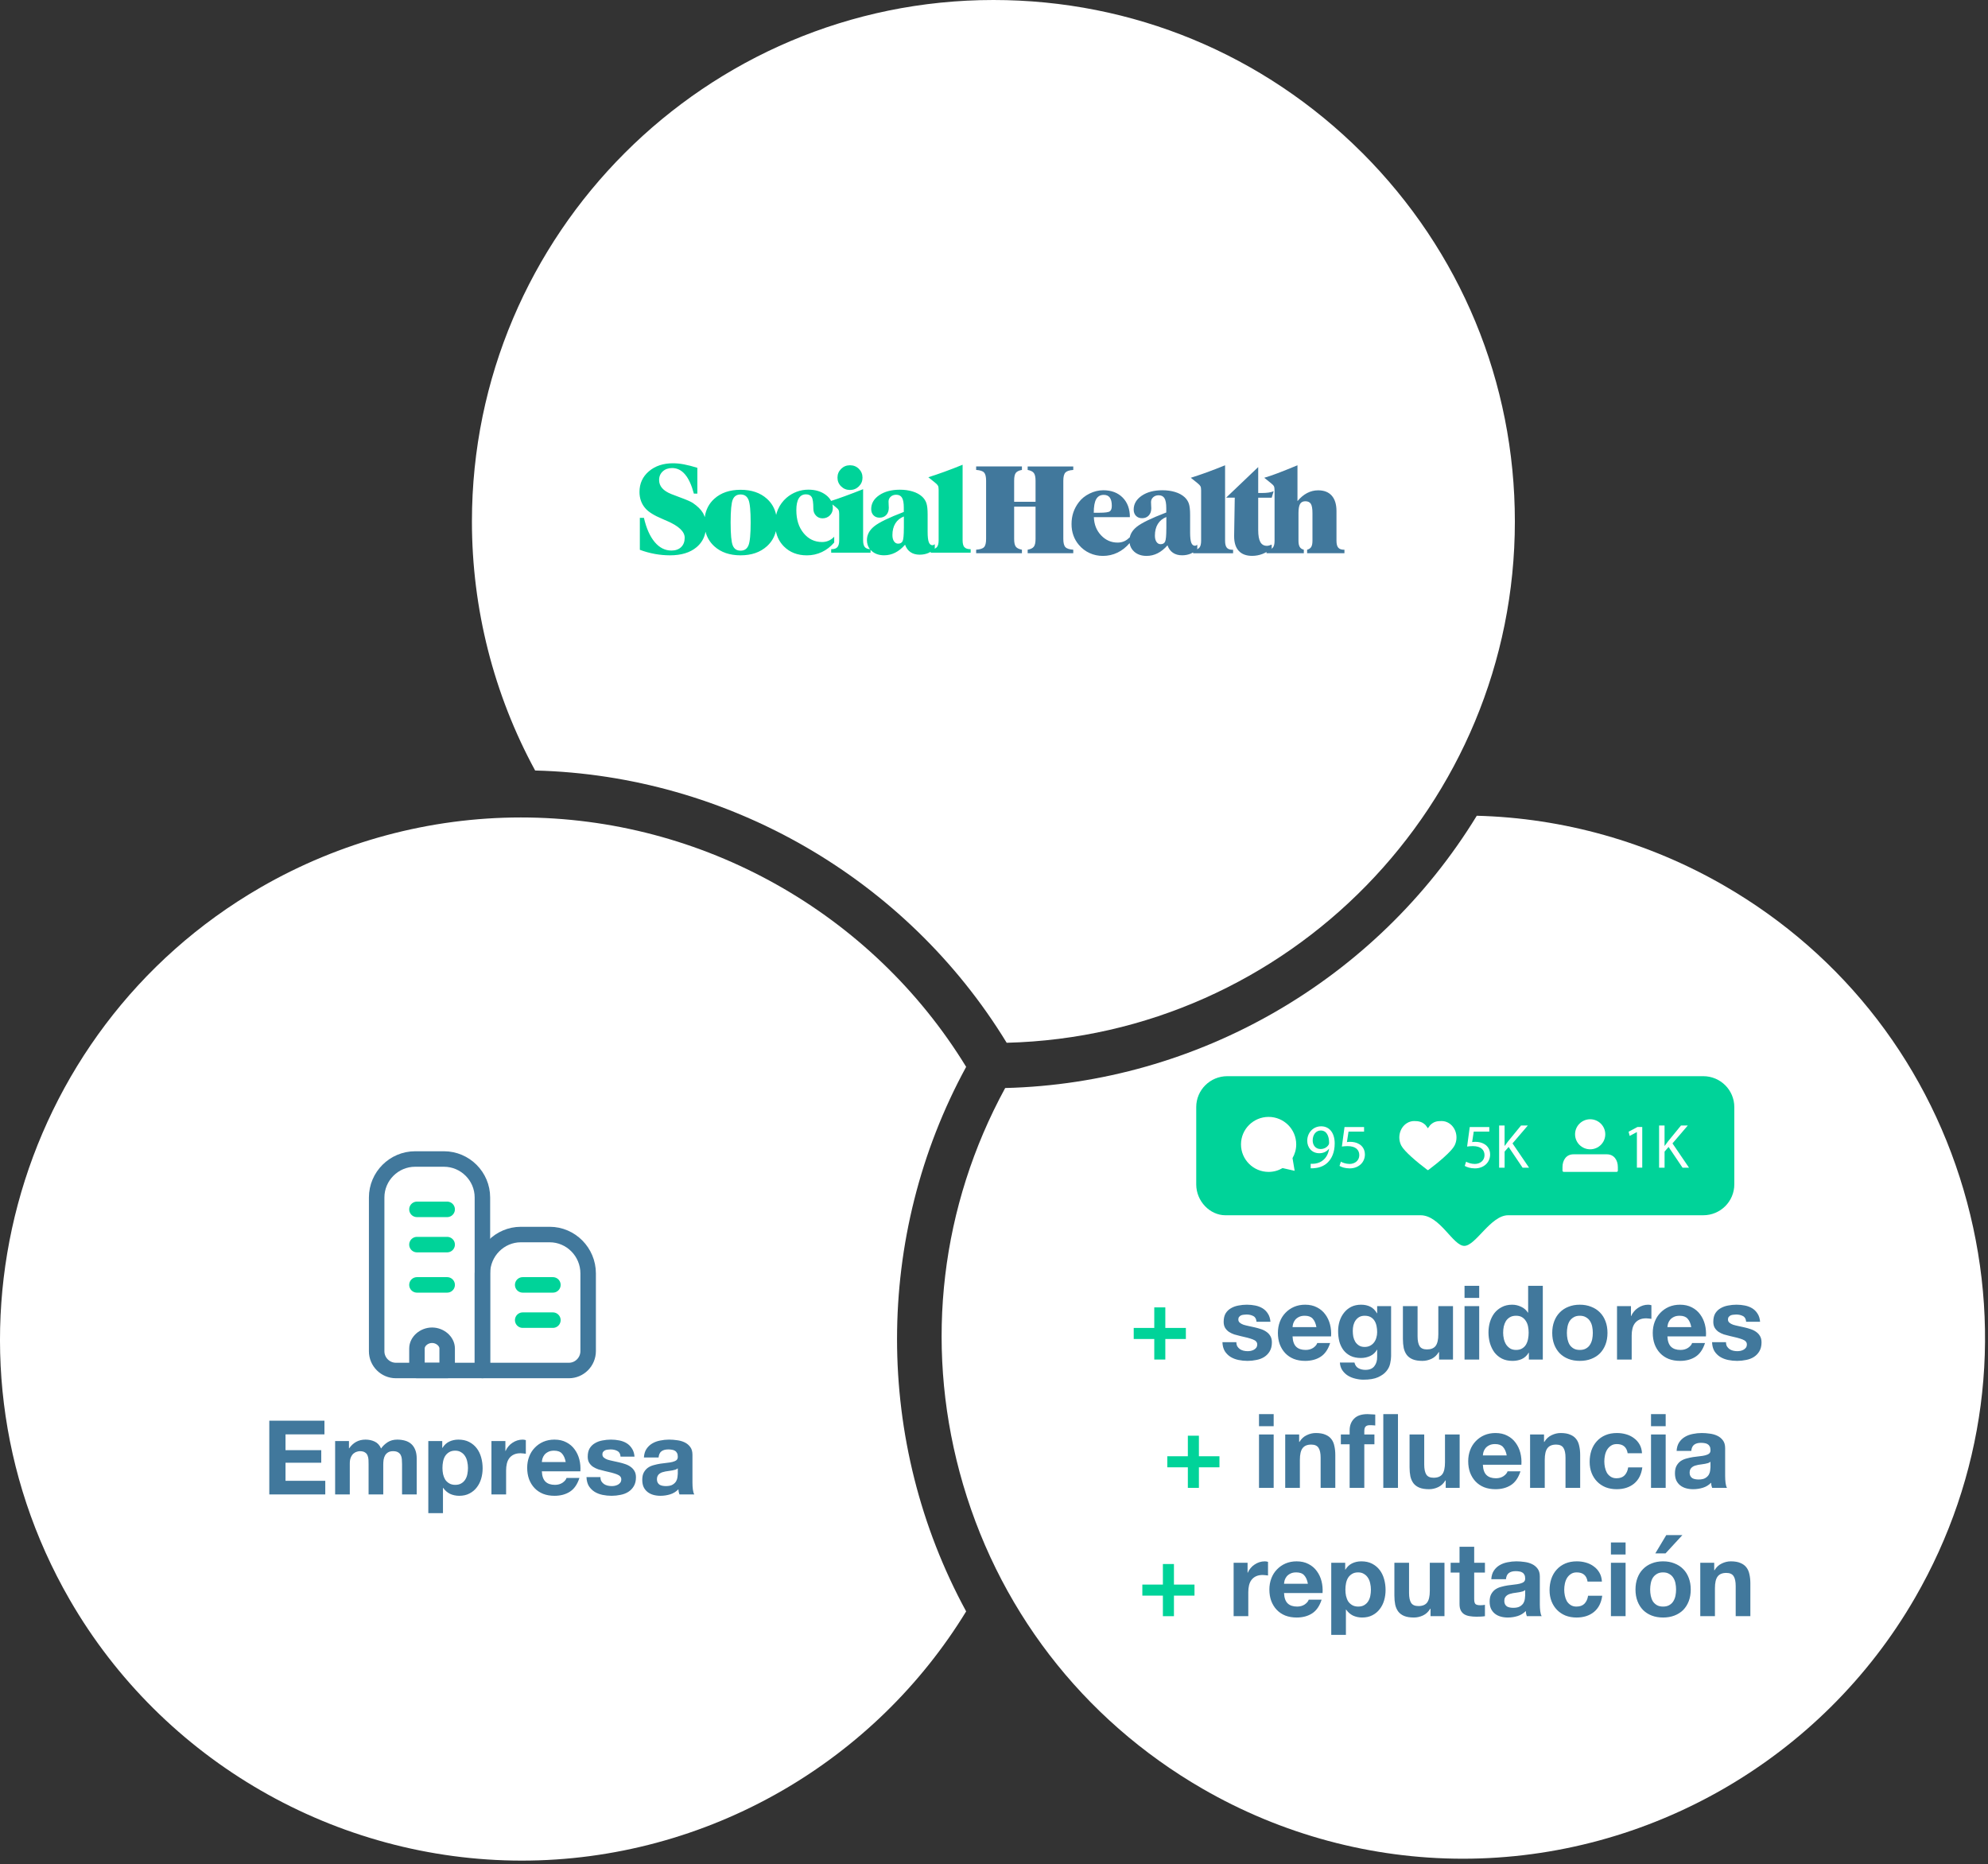 <svg width="385" height="361" viewBox="0 0 385 361" fill="none" xmlns="http://www.w3.org/2000/svg">
<rect x="0" y="0" width="385" height="361" fill="#333333" stroke="none"/>
<path d="M263.786 29.576C244.717 10.507 219.358 0 192.383 0C136.699 0 91.394 45.305 91.394 100.989C91.394 117.876 95.621 134.49 103.636 149.214C140.953 150.155 175.523 170.119 194.957 201.941C249.454 200.562 293.372 155.805 293.372 100.989C293.372 74.014 282.865 48.655 263.795 29.576H263.786Z" fill="white"/>
<path d="M164.612 94.886C165.288 94.886 165.859 94.653 166.329 94.189C166.8 93.724 167.035 93.16 167.035 92.493C167.035 91.826 166.8 91.262 166.334 90.797C165.869 90.333 165.293 90.1 164.612 90.1C163.931 90.1 163.366 90.333 162.895 90.797C162.424 91.262 162.189 91.826 162.189 92.493C162.189 93.16 162.424 93.734 162.895 94.194C163.366 94.653 163.936 94.886 164.612 94.886Z" fill="#00D399"/>
<path d="M186.755 105.955C186.53 105.688 186.42 105.243 186.42 104.615V90.001C185.169 90.511 183.987 90.966 182.871 91.371C181.759 91.776 180.728 92.122 179.782 92.419L181.084 93.467C181.379 93.704 181.569 93.907 181.654 94.07C181.739 94.233 181.779 94.495 181.779 94.861V104.625C181.779 105.253 181.664 105.698 181.434 105.965C181.309 106.108 181.144 106.207 180.933 106.276C180.968 106.237 181.003 106.202 181.033 106.162V105.391C180.953 105.456 180.878 105.505 180.803 105.535C180.733 105.564 180.658 105.584 180.588 105.584C180.258 105.584 180.022 105.386 179.872 104.991C179.722 104.595 179.647 103.923 179.647 102.979V99.587C179.647 98.628 179.567 97.911 179.406 97.432C179.246 96.957 178.971 96.542 178.585 96.181C178.11 95.746 177.504 95.41 176.758 95.183C176.017 94.95 175.186 94.836 174.27 94.836C172.638 94.836 171.307 95.192 170.27 95.899C169.234 96.611 168.718 97.501 168.718 98.584C168.718 99.083 168.869 99.484 169.164 99.79C169.459 100.097 169.855 100.25 170.345 100.25C170.881 100.25 171.317 100.072 171.642 99.721C171.967 99.37 172.128 98.9 172.128 98.322C172.128 98.252 172.118 98.084 172.103 97.817C172.088 97.55 172.078 97.318 172.078 97.12C172.078 96.75 172.218 96.438 172.498 96.186C172.778 95.934 173.134 95.81 173.559 95.81C174.08 95.81 174.455 96.003 174.686 96.389C174.916 96.774 175.031 97.412 175.031 98.297V99.142C172.143 100.245 170.225 101.174 169.294 101.931C168.358 102.687 167.892 103.577 167.892 104.6C167.892 105.283 168.088 105.861 168.468 106.35C168.018 106.316 167.687 106.182 167.482 105.94C167.262 105.673 167.152 105.238 167.152 104.625V94.733C165.9 95.232 164.719 95.682 163.612 96.087C162.671 96.433 161.785 96.735 160.954 97.007C160.729 96.577 160.393 96.191 159.938 95.845C159.042 95.168 157.91 94.826 156.549 94.826C155.763 94.826 155.007 94.96 154.286 95.232C153.565 95.504 152.904 95.894 152.308 96.409C151.603 97.026 151.057 97.763 150.676 98.623C150.516 98.979 150.401 99.34 150.311 99.711C150.056 98.48 149.465 97.437 148.529 96.591C147.242 95.43 145.54 94.851 143.428 94.851C141.315 94.851 139.618 95.43 138.336 96.587C137.295 97.526 136.684 98.717 136.489 100.151C136.399 99.874 136.289 99.607 136.149 99.36C135.753 98.678 135.092 98.03 134.181 97.407C133.811 97.155 132.975 96.789 131.678 96.315C130.972 96.053 130.417 95.845 130.016 95.682C129.22 95.365 128.625 94.98 128.234 94.53C127.839 94.08 127.643 93.551 127.643 92.948C127.643 92.276 127.879 91.722 128.349 91.287C128.82 90.857 129.426 90.639 130.161 90.639C131.133 90.639 131.969 91.049 132.665 91.87C133.365 92.691 133.931 93.932 134.377 95.598H135.052V90.595C134.081 90.293 133.215 90.071 132.454 89.927C131.693 89.784 130.992 89.715 130.352 89.715C128.439 89.715 126.877 90.234 125.666 91.272C124.449 92.31 123.844 93.645 123.844 95.272C123.844 95.899 123.944 96.483 124.139 97.022C124.334 97.56 124.63 98.05 125.025 98.485C125.626 99.167 126.702 99.835 128.254 100.482C128.454 100.571 128.61 100.635 128.71 100.685C128.805 100.724 128.955 100.789 129.155 100.873C131.453 101.866 132.599 102.949 132.599 104.131C132.599 104.902 132.369 105.505 131.909 105.95C131.448 106.395 130.822 106.617 130.036 106.617C128.79 106.617 127.708 106.069 126.792 104.976C125.871 103.883 125.175 102.321 124.705 100.289H123.914V106.474C124.87 106.83 125.836 107.097 126.817 107.275C127.799 107.453 128.775 107.542 129.756 107.542C131.914 107.542 133.621 107.028 134.867 105.994C135.823 105.203 136.409 104.195 136.634 102.974C136.92 104.076 137.48 105.016 138.331 105.792C139.613 106.958 141.31 107.542 143.423 107.542C145.535 107.542 147.222 106.958 148.519 105.787C149.405 104.986 149.981 104.007 150.256 102.865C150.491 104.027 151.012 105.016 151.818 105.826C152.964 106.973 154.446 107.547 156.268 107.547C157.295 107.547 158.256 107.334 159.152 106.914C160.048 106.494 160.849 105.876 161.555 105.06V103.943C161.209 104.294 160.844 104.551 160.463 104.714C160.083 104.882 159.662 104.966 159.207 104.966C157.76 104.966 156.569 104.393 155.627 103.246C154.686 102.099 154.221 100.621 154.221 98.801C154.221 97.793 154.376 97.031 154.691 96.512C155.007 95.993 155.467 95.731 156.078 95.731C156.609 95.731 156.979 95.909 157.194 96.26C157.41 96.611 157.515 97.368 157.515 98.524C157.515 99.049 157.685 99.489 158.02 99.844C158.356 100.2 158.781 100.378 159.287 100.378C159.858 100.378 160.333 100.186 160.714 99.81C161.094 99.429 161.284 98.954 161.284 98.381C161.284 98.144 161.259 97.911 161.209 97.689L161.835 98.188C162.13 98.421 162.321 98.613 162.401 98.777C162.481 98.94 162.521 99.202 162.521 99.568V104.61C162.521 105.238 162.406 105.683 162.175 105.95C161.945 106.217 161.57 106.35 161.039 106.35H160.969V107.028H168.593V106.479C168.663 106.558 168.738 106.637 168.824 106.711C169.439 107.26 170.24 107.537 171.227 107.537C171.972 107.537 172.683 107.369 173.354 107.033C174.025 106.696 174.666 106.182 175.276 105.49C175.502 106.123 175.852 106.602 176.333 106.929C176.808 107.255 177.404 107.418 178.11 107.418C178.726 107.418 179.291 107.304 179.802 107.087C179.957 107.018 180.102 106.939 180.237 106.855V107.028H187.982V106.35H187.912C187.376 106.35 186.991 106.217 186.765 105.95L186.755 105.955ZM144.954 105.604C144.674 106.296 144.164 106.637 143.423 106.637C142.682 106.637 142.186 106.306 141.911 105.643C141.635 104.981 141.495 103.493 141.495 101.179C141.495 98.866 141.635 97.402 141.911 96.745C142.186 96.087 142.692 95.756 143.423 95.756C144.154 95.756 144.669 96.097 144.954 96.784C145.235 97.471 145.375 98.935 145.375 101.179C145.375 103.424 145.235 104.917 144.954 105.604ZM175.041 102.287C175.041 103.616 174.961 104.452 174.806 104.783C174.651 105.114 174.36 105.282 173.935 105.282C173.604 105.282 173.339 105.134 173.134 104.833C172.929 104.531 172.828 104.126 172.828 103.621C172.828 102.732 173.019 101.98 173.394 101.367C173.77 100.754 174.32 100.304 175.046 100.017V102.292L175.041 102.287Z" fill="#00D399"/>
<path d="M205.924 104.368V93.101C205.924 92.325 206.059 91.791 206.329 91.509C206.599 91.222 207.105 91.059 207.851 91.01V90.333H199.02V91.01C199.596 91.114 199.996 91.311 200.217 91.603C200.437 91.895 200.547 92.394 200.547 93.101V97.17H196.402V93.101C196.402 92.369 196.507 91.865 196.722 91.583C196.933 91.302 197.333 91.109 197.909 91.005V90.328H189.043V91.005C189.799 91.054 190.31 91.218 190.575 91.504C190.84 91.791 190.97 92.32 190.97 93.096V104.363C190.97 105.139 190.84 105.673 190.575 105.955C190.31 106.241 189.799 106.405 189.043 106.454V107.131H197.909V106.454C197.333 106.345 196.933 106.143 196.722 105.861C196.507 105.574 196.402 105.075 196.402 104.363V98.119H200.547V104.363C200.547 105.075 200.437 105.579 200.217 105.866C199.996 106.157 199.596 106.35 199.02 106.454V107.131H207.851V106.454C207.105 106.405 206.594 106.241 206.329 105.955C206.059 105.668 205.924 105.139 205.924 104.363V104.368Z" fill="#41789C"/>
<path d="M237.588 106.059C237.362 105.792 237.252 105.347 237.252 104.719V90.105C236.001 90.614 234.819 91.069 233.703 91.475C232.591 91.88 231.56 92.226 230.614 92.523L231.916 93.571C232.211 93.808 232.401 94.011 232.486 94.174C232.571 94.337 232.611 94.599 232.611 94.965V104.729C232.611 105.357 232.496 105.802 232.266 106.069C232.141 106.212 231.976 106.311 231.765 106.38C231.8 106.34 231.836 106.306 231.866 106.266V105.495C231.785 105.559 231.71 105.609 231.635 105.638C231.565 105.668 231.49 105.688 231.42 105.688C231.09 105.688 230.854 105.49 230.704 105.095C230.554 104.699 230.479 104.027 230.479 103.082V99.691C230.479 98.732 230.399 98.015 230.239 97.536C230.078 97.061 229.803 96.646 229.418 96.285C228.942 95.85 228.336 95.514 227.59 95.286C226.849 95.054 226.018 94.94 225.102 94.94C223.47 94.94 222.139 95.296 221.102 96.003C220.066 96.715 219.551 97.605 219.551 98.688C219.551 99.187 219.701 99.587 219.996 99.894C220.291 100.2 220.687 100.354 221.178 100.354C221.713 100.354 222.149 100.176 222.474 99.825C222.8 99.474 222.96 99.004 222.96 98.425C222.96 98.356 222.95 98.188 222.935 97.921C222.92 97.654 222.91 97.422 222.91 97.224C222.91 96.853 223.05 96.542 223.33 96.29C223.61 96.038 223.966 95.914 224.391 95.914C224.912 95.914 225.288 96.107 225.518 96.493C225.748 96.878 225.863 97.516 225.863 98.401V99.246C222.975 100.349 221.057 101.278 220.126 102.034C219.34 102.672 218.89 103.399 218.765 104.224V104.051C218.449 104.393 218.104 104.65 217.718 104.818C217.333 104.991 216.902 105.075 216.432 105.075C215.185 105.075 214.124 104.605 213.238 103.671C212.352 102.736 211.891 101.56 211.841 100.151H218.815C218.815 98.564 218.349 97.298 217.413 96.354C216.477 95.41 215.225 94.94 213.663 94.94C212.762 94.94 211.881 95.153 211.005 95.583C210.134 96.013 209.443 96.572 208.928 97.259C208.452 97.877 208.102 98.534 207.866 99.231C207.631 99.928 207.516 100.685 207.516 101.491C207.516 102.296 207.636 103.008 207.876 103.686C208.117 104.363 208.472 104.981 208.948 105.535C209.523 106.217 210.214 106.741 211.015 107.107C211.816 107.473 212.672 107.655 213.588 107.655C214.595 107.655 215.536 107.443 216.417 107.018C217.298 106.593 218.079 105.98 218.76 105.174C218.855 105.826 219.145 106.38 219.646 106.83C220.261 107.379 221.062 107.655 222.049 107.655C222.794 107.655 223.505 107.487 224.176 107.151C224.847 106.815 225.488 106.301 226.099 105.609C226.324 106.242 226.674 106.721 227.155 107.047C227.63 107.374 228.226 107.537 228.932 107.537C229.548 107.537 230.113 107.423 230.624 107.206C230.779 107.136 230.924 107.057 231.06 106.973V107.146H238.804V106.469H238.734C238.198 106.469 237.813 106.335 237.588 106.069V106.059ZM212.292 96.661C212.607 96.112 213.093 95.835 213.763 95.835C214.284 95.835 214.675 96.013 214.93 96.364C215.185 96.715 215.315 97.244 215.315 97.951C215.315 98.475 215.19 98.831 214.94 99.014C214.69 99.202 214.019 99.296 212.927 99.296H211.821C211.821 98.089 211.976 97.214 212.292 96.661ZM225.873 102.39C225.873 103.72 225.793 104.556 225.638 104.887C225.483 105.218 225.192 105.386 224.767 105.386C224.437 105.386 224.171 105.238 223.966 104.936C223.761 104.635 223.661 104.229 223.661 103.725C223.661 102.835 223.851 102.084 224.226 101.471C224.602 100.858 225.152 100.408 225.878 100.121V102.395L225.873 102.39Z" fill="#41789C"/>
<path d="M260.307 106.459C259.776 106.459 259.396 106.326 259.17 106.059C258.94 105.792 258.825 105.347 258.825 104.719V98.974C258.825 97.674 258.52 96.68 257.909 95.988C257.298 95.296 256.422 94.955 255.271 94.955C254.515 94.955 253.804 95.133 253.133 95.484C252.462 95.835 251.842 96.359 251.271 97.046V90.105C249.719 90.748 248.432 91.262 247.411 91.648C246.385 92.033 245.529 92.325 244.838 92.523L246.14 93.571C246.445 93.808 246.635 94.011 246.715 94.179C246.795 94.347 246.835 94.624 246.835 95.009V104.729C246.835 105.357 246.72 105.802 246.49 106.068C246.395 106.177 246.27 106.261 246.12 106.326C246.175 106.281 246.23 106.242 246.28 106.192V105.465C246.085 105.544 245.914 105.604 245.764 105.643C245.609 105.683 245.474 105.703 245.354 105.703C244.778 105.703 244.347 105.455 244.077 104.961C243.802 104.467 243.667 103.7 243.667 102.657V96.379H246.28L246.655 95.128C246.38 95.247 246.054 95.336 245.679 95.39C245.304 95.444 244.848 95.474 244.317 95.474H243.667V90.451L237.454 96.374H239.126L239.006 103.7V103.854C239.006 105.09 239.301 106.034 239.897 106.677C240.493 107.324 241.354 107.646 242.485 107.646C243.186 107.646 243.857 107.522 244.503 107.27C244.768 107.166 245.028 107.037 245.274 106.899V107.136H252.502V106.459C252.132 106.365 251.867 106.182 251.706 105.91C251.546 105.638 251.466 105.243 251.466 104.719V99.365C251.466 98.539 251.571 97.951 251.771 97.6C251.977 97.249 252.317 97.071 252.788 97.071C253.293 97.071 253.649 97.239 253.859 97.57C254.069 97.901 254.174 98.5 254.174 99.365V104.719C254.174 105.248 254.094 105.648 253.939 105.91C253.784 106.172 253.514 106.355 253.138 106.459V107.136H260.367V106.459H260.297H260.307Z" fill="#41789C"/>
<path d="M194.665 210.702C182.223 233.55 179.083 259.859 185.838 285.081C192.821 311.133 209.526 332.914 232.895 346.406C248.24 355.27 265.667 359.953 283.294 359.953C319.315 359.953 352.862 340.6 370.854 309.445C384.346 286.085 387.925 258.873 380.941 232.811C373.958 206.758 357.253 184.978 333.884 171.495C319.26 163.051 302.756 158.405 285.996 157.976C266.525 189.825 231.946 209.78 194.674 210.702H194.665Z" fill="white"/>
<path d="M225.678 257.164H229.658V259.304H225.678V263.284H223.538V259.304H219.558V257.164H223.538V253.184H225.678V257.164Z" fill="#00D399"/>
<path d="M239.437 259.924C239.437 260.231 239.497 260.498 239.617 260.724C239.75 260.938 239.917 261.118 240.117 261.264C240.317 261.398 240.544 261.498 240.797 261.564C241.064 261.631 241.337 261.664 241.617 261.664C241.817 261.664 242.024 261.644 242.237 261.604C242.464 261.551 242.664 261.478 242.837 261.384C243.024 261.278 243.177 261.144 243.297 260.984C243.417 260.811 243.477 260.598 243.477 260.344C243.477 259.918 243.19 259.598 242.617 259.384C242.057 259.171 241.27 258.958 240.257 258.744C239.844 258.651 239.437 258.544 239.037 258.424C238.65 258.291 238.304 258.124 237.997 257.924C237.69 257.711 237.444 257.451 237.257 257.144C237.07 256.824 236.977 256.438 236.977 255.984C236.977 255.318 237.104 254.771 237.357 254.344C237.624 253.918 237.97 253.584 238.397 253.344C238.824 253.091 239.304 252.918 239.837 252.824C240.37 252.718 240.917 252.664 241.477 252.664C242.037 252.664 242.577 252.718 243.097 252.824C243.63 252.931 244.104 253.111 244.517 253.364C244.93 253.618 245.27 253.958 245.537 254.384C245.817 254.798 245.984 255.324 246.037 255.964H243.337C243.297 255.418 243.09 255.051 242.717 254.864C242.344 254.664 241.904 254.564 241.397 254.564C241.237 254.564 241.064 254.578 240.877 254.604C240.69 254.618 240.517 254.658 240.357 254.724C240.21 254.791 240.084 254.891 239.977 255.024C239.87 255.144 239.817 255.311 239.817 255.524C239.817 255.778 239.91 255.984 240.097 256.144C240.284 256.304 240.524 256.438 240.817 256.544C241.124 256.638 241.47 256.724 241.857 256.804C242.244 256.884 242.637 256.971 243.037 257.064C243.45 257.158 243.85 257.271 244.237 257.404C244.637 257.538 244.99 257.718 245.297 257.944C245.604 258.158 245.85 258.431 246.037 258.764C246.224 259.084 246.317 259.484 246.317 259.964C246.317 260.644 246.177 261.218 245.897 261.684C245.63 262.138 245.277 262.504 244.837 262.784C244.397 263.064 243.89 263.258 243.317 263.364C242.757 263.484 242.184 263.544 241.597 263.544C240.997 263.544 240.41 263.484 239.837 263.364C239.264 263.244 238.75 263.044 238.297 262.764C237.857 262.484 237.49 262.118 237.197 261.664C236.917 261.198 236.764 260.618 236.737 259.924H239.437ZM254.939 257.004C254.806 256.284 254.566 255.738 254.219 255.364C253.886 254.991 253.372 254.804 252.679 254.804C252.226 254.804 251.846 254.884 251.539 255.044C251.246 255.191 251.006 255.378 250.819 255.604C250.646 255.831 250.519 256.071 250.439 256.324C250.372 256.578 250.332 256.804 250.319 257.004H254.939ZM250.319 258.804C250.359 259.724 250.592 260.391 251.019 260.804C251.446 261.218 252.059 261.424 252.859 261.424C253.432 261.424 253.926 261.284 254.339 261.004C254.752 260.711 255.006 260.404 255.099 260.084H257.599C257.199 261.324 256.586 262.211 255.759 262.744C254.932 263.278 253.932 263.544 252.759 263.544C251.946 263.544 251.212 263.418 250.559 263.164C249.906 262.898 249.352 262.524 248.899 262.044C248.446 261.564 248.092 260.991 247.839 260.324C247.599 259.658 247.479 258.924 247.479 258.124C247.479 257.351 247.606 256.631 247.859 255.964C248.112 255.298 248.472 254.724 248.939 254.244C249.406 253.751 249.959 253.364 250.599 253.084C251.252 252.804 251.972 252.664 252.759 252.664C253.639 252.664 254.406 252.838 255.059 253.184C255.712 253.518 256.246 253.971 256.659 254.544C257.086 255.118 257.392 255.771 257.579 256.504C257.766 257.238 257.832 258.004 257.779 258.804H250.319ZM264.283 260.844C264.683 260.844 265.037 260.764 265.343 260.604C265.65 260.444 265.903 260.231 266.103 259.964C266.303 259.698 266.45 259.398 266.543 259.064C266.65 258.718 266.703 258.358 266.703 257.984C266.703 257.558 266.663 257.158 266.583 256.784C266.503 256.398 266.37 256.058 266.183 255.764C265.997 255.471 265.75 255.238 265.443 255.064C265.137 254.891 264.75 254.804 264.283 254.804C263.883 254.804 263.537 254.884 263.243 255.044C262.963 255.204 262.723 255.424 262.523 255.704C262.337 255.971 262.197 256.284 262.103 256.644C262.023 256.991 261.983 257.358 261.983 257.744C261.983 258.118 262.017 258.491 262.083 258.864C262.163 259.224 262.29 259.551 262.463 259.844C262.65 260.138 262.89 260.378 263.183 260.564C263.477 260.751 263.843 260.844 264.283 260.844ZM269.403 262.624C269.403 263.038 269.343 263.511 269.223 264.044C269.117 264.578 268.877 265.071 268.503 265.524C268.13 265.991 267.59 266.384 266.883 266.704C266.177 267.024 265.23 267.184 264.043 267.184C263.537 267.184 263.017 267.118 262.483 266.984C261.963 266.864 261.483 266.671 261.043 266.404C260.617 266.138 260.257 265.791 259.963 265.364C259.683 264.951 259.523 264.451 259.483 263.864H262.303C262.437 264.398 262.697 264.764 263.083 264.964C263.47 265.178 263.917 265.284 264.423 265.284C265.223 265.284 265.803 265.044 266.163 264.564C266.537 264.084 266.717 263.478 266.703 262.744V261.384H266.663C266.357 261.931 265.917 262.338 265.343 262.604C264.783 262.858 264.19 262.984 263.563 262.984C262.79 262.984 262.123 262.851 261.563 262.584C261.003 262.304 260.543 261.931 260.183 261.464C259.823 260.984 259.557 260.431 259.383 259.804C259.223 259.164 259.143 258.491 259.143 257.784C259.143 257.118 259.237 256.478 259.423 255.864C259.623 255.238 259.91 254.691 260.283 254.224C260.657 253.744 261.117 253.364 261.663 253.084C262.223 252.804 262.863 252.664 263.583 252.664C264.263 252.664 264.857 252.791 265.363 253.044C265.883 253.298 266.317 253.724 266.663 254.324H266.703V252.944H269.403V262.624ZM281.39 263.284H278.69V261.844H278.63C278.27 262.444 277.803 262.878 277.23 263.144C276.657 263.411 276.07 263.544 275.47 263.544C274.71 263.544 274.083 263.444 273.59 263.244C273.11 263.044 272.73 262.764 272.45 262.404C272.17 262.031 271.97 261.584 271.85 261.064C271.743 260.531 271.69 259.944 271.69 259.304V252.944H274.53V258.784C274.53 259.638 274.663 260.278 274.93 260.704C275.197 261.118 275.67 261.324 276.35 261.324C277.123 261.324 277.683 261.098 278.03 260.644C278.377 260.178 278.55 259.418 278.55 258.364V252.944H281.39V263.284ZM286.465 251.344H283.625V249.004H286.465V251.344ZM283.625 252.944H286.465V263.284H283.625V252.944ZM296.042 258.084C296.042 257.658 296.002 257.251 295.922 256.864C295.842 256.464 295.702 256.118 295.502 255.824C295.315 255.518 295.068 255.271 294.762 255.084C294.455 254.898 294.068 254.804 293.602 254.804C293.135 254.804 292.742 254.898 292.422 255.084C292.102 255.271 291.842 255.518 291.642 255.824C291.455 256.131 291.315 256.484 291.222 256.884C291.142 257.271 291.102 257.678 291.102 258.104C291.102 258.504 291.148 258.904 291.242 259.304C291.335 259.704 291.482 260.064 291.682 260.384C291.895 260.691 292.155 260.944 292.462 261.144C292.782 261.331 293.162 261.424 293.602 261.424C294.068 261.424 294.455 261.331 294.762 261.144C295.082 260.958 295.335 260.711 295.522 260.404C295.708 260.084 295.842 259.724 295.922 259.324C296.002 258.924 296.042 258.511 296.042 258.084ZM296.082 261.964H296.042C295.708 262.524 295.268 262.931 294.722 263.184C294.188 263.424 293.582 263.544 292.902 263.544C292.128 263.544 291.448 263.398 290.862 263.104C290.275 262.798 289.788 262.391 289.402 261.884C289.028 261.364 288.742 260.771 288.542 260.104C288.355 259.438 288.262 258.744 288.262 258.024C288.262 257.331 288.355 256.664 288.542 256.024C288.742 255.371 289.028 254.798 289.402 254.304C289.788 253.811 290.268 253.418 290.842 253.124C291.415 252.818 292.082 252.664 292.842 252.664C293.455 252.664 294.035 252.798 294.582 253.064C295.142 253.318 295.582 253.698 295.902 254.204H295.942V249.004H298.782V263.284H296.082V261.964ZM303.448 258.124C303.448 258.538 303.488 258.944 303.568 259.344C303.648 259.731 303.782 260.084 303.968 260.404C304.168 260.711 304.428 260.958 304.748 261.144C305.068 261.331 305.468 261.424 305.948 261.424C306.428 261.424 306.828 261.331 307.148 261.144C307.482 260.958 307.742 260.711 307.928 260.404C308.128 260.084 308.268 259.731 308.348 259.344C308.428 258.944 308.468 258.538 308.468 258.124C308.468 257.711 308.428 257.304 308.348 256.904C308.268 256.504 308.128 256.151 307.928 255.844C307.742 255.538 307.482 255.291 307.148 255.104C306.828 254.904 306.428 254.804 305.948 254.804C305.468 254.804 305.068 254.904 304.748 255.104C304.428 255.291 304.168 255.538 303.968 255.844C303.782 256.151 303.648 256.504 303.568 256.904C303.488 257.304 303.448 257.711 303.448 258.124ZM300.608 258.124C300.608 257.298 300.735 256.551 300.988 255.884C301.242 255.204 301.602 254.631 302.068 254.164C302.535 253.684 303.095 253.318 303.748 253.064C304.402 252.798 305.135 252.664 305.948 252.664C306.762 252.664 307.495 252.798 308.148 253.064C308.815 253.318 309.382 253.684 309.848 254.164C310.315 254.631 310.675 255.204 310.928 255.884C311.182 256.551 311.308 257.298 311.308 258.124C311.308 258.951 311.182 259.698 310.928 260.364C310.675 261.031 310.315 261.604 309.848 262.084C309.382 262.551 308.815 262.911 308.148 263.164C307.495 263.418 306.762 263.544 305.948 263.544C305.135 263.544 304.402 263.418 303.748 263.164C303.095 262.911 302.535 262.551 302.068 262.084C301.602 261.604 301.242 261.031 300.988 260.364C300.735 259.698 300.608 258.951 300.608 258.124ZM313.155 252.944H315.855V254.864H315.895C316.028 254.544 316.208 254.251 316.435 253.984C316.661 253.704 316.921 253.471 317.215 253.284C317.508 253.084 317.821 252.931 318.155 252.824C318.488 252.718 318.835 252.664 319.195 252.664C319.381 252.664 319.588 252.698 319.815 252.764V255.404C319.681 255.378 319.521 255.358 319.335 255.344C319.148 255.318 318.968 255.304 318.795 255.304C318.275 255.304 317.835 255.391 317.475 255.564C317.115 255.738 316.821 255.978 316.595 256.284C316.381 256.578 316.228 256.924 316.135 257.324C316.041 257.724 315.995 258.158 315.995 258.624V263.284H313.155V252.944ZM327.537 257.004C327.403 256.284 327.163 255.738 326.817 255.364C326.483 254.991 325.97 254.804 325.277 254.804C324.823 254.804 324.443 254.884 324.137 255.044C323.843 255.191 323.603 255.378 323.417 255.604C323.243 255.831 323.117 256.071 323.037 256.324C322.97 256.578 322.93 256.804 322.917 257.004H327.537ZM322.917 258.804C322.957 259.724 323.19 260.391 323.617 260.804C324.043 261.218 324.657 261.424 325.457 261.424C326.03 261.424 326.523 261.284 326.937 261.004C327.35 260.711 327.603 260.404 327.697 260.084H330.197C329.797 261.324 329.183 262.211 328.357 262.744C327.53 263.278 326.53 263.544 325.357 263.544C324.543 263.544 323.81 263.418 323.157 263.164C322.503 262.898 321.95 262.524 321.497 262.044C321.043 261.564 320.69 260.991 320.437 260.324C320.197 259.658 320.077 258.924 320.077 258.124C320.077 257.351 320.203 256.631 320.457 255.964C320.71 255.298 321.07 254.724 321.537 254.244C322.003 253.751 322.557 253.364 323.197 253.084C323.85 252.804 324.57 252.664 325.357 252.664C326.237 252.664 327.003 252.838 327.657 253.184C328.31 253.518 328.843 253.971 329.257 254.544C329.683 255.118 329.99 255.771 330.177 256.504C330.363 257.238 330.43 258.004 330.377 258.804H322.917ZM334.261 259.924C334.261 260.231 334.321 260.498 334.441 260.724C334.574 260.938 334.741 261.118 334.941 261.264C335.141 261.398 335.368 261.498 335.621 261.564C335.888 261.631 336.161 261.664 336.441 261.664C336.641 261.664 336.848 261.644 337.061 261.604C337.288 261.551 337.488 261.478 337.661 261.384C337.848 261.278 338.001 261.144 338.121 260.984C338.241 260.811 338.301 260.598 338.301 260.344C338.301 259.918 338.014 259.598 337.441 259.384C336.881 259.171 336.094 258.958 335.081 258.744C334.668 258.651 334.261 258.544 333.861 258.424C333.474 258.291 333.128 258.124 332.821 257.924C332.514 257.711 332.268 257.451 332.081 257.144C331.894 256.824 331.801 256.438 331.801 255.984C331.801 255.318 331.928 254.771 332.181 254.344C332.448 253.918 332.794 253.584 333.221 253.344C333.648 253.091 334.128 252.918 334.661 252.824C335.194 252.718 335.741 252.664 336.301 252.664C336.861 252.664 337.401 252.718 337.921 252.824C338.454 252.931 338.928 253.111 339.341 253.364C339.754 253.618 340.094 253.958 340.361 254.384C340.641 254.798 340.808 255.324 340.861 255.964H338.161C338.121 255.418 337.914 255.051 337.541 254.864C337.168 254.664 336.728 254.564 336.221 254.564C336.061 254.564 335.888 254.578 335.701 254.604C335.514 254.618 335.341 254.658 335.181 254.724C335.034 254.791 334.908 254.891 334.801 255.024C334.694 255.144 334.641 255.311 334.641 255.524C334.641 255.778 334.734 255.984 334.921 256.144C335.108 256.304 335.348 256.438 335.641 256.544C335.948 256.638 336.294 256.724 336.681 256.804C337.068 256.884 337.461 256.971 337.861 257.064C338.274 257.158 338.674 257.271 339.061 257.404C339.461 257.538 339.814 257.718 340.121 257.944C340.428 258.158 340.674 258.431 340.861 258.764C341.048 259.084 341.141 259.484 341.141 259.964C341.141 260.644 341.001 261.218 340.721 261.684C340.454 262.138 340.101 262.504 339.661 262.784C339.221 263.064 338.714 263.258 338.141 263.364C337.581 263.484 337.008 263.544 336.421 263.544C335.821 263.544 335.234 263.484 334.661 263.364C334.088 263.244 333.574 263.044 333.121 262.764C332.681 262.484 332.314 262.118 332.021 261.664C331.741 261.198 331.588 260.618 331.561 259.924H334.261Z" fill="#41789C"/>
<path d="M232.182 282.014H236.162V284.154H232.182V288.134H230.042V284.154H226.062V282.014H230.042V278.034H232.182V282.014Z" fill="#00D399"/>
<path d="M246.661 276.194H243.821V273.854H246.661V276.194ZM243.821 277.794H246.661V288.134H243.821V277.794ZM248.897 277.794H251.597V279.234H251.657C252.017 278.634 252.484 278.201 253.057 277.934C253.631 277.654 254.217 277.514 254.817 277.514C255.577 277.514 256.197 277.621 256.677 277.834C257.171 278.034 257.557 278.321 257.837 278.694C258.117 279.054 258.311 279.501 258.417 280.034C258.537 280.554 258.597 281.134 258.597 281.774V288.134H255.757V282.294C255.757 281.441 255.624 280.807 255.357 280.394C255.091 279.967 254.617 279.754 253.937 279.754C253.164 279.754 252.604 279.987 252.257 280.454C251.911 280.907 251.737 281.661 251.737 282.714V288.134H248.897V277.794ZM261.373 279.694H259.673V277.794H261.373V276.994C261.373 276.074 261.659 275.321 262.233 274.734C262.806 274.147 263.673 273.854 264.833 273.854C265.086 273.854 265.339 273.867 265.593 273.894C265.846 273.907 266.093 273.921 266.333 273.934V276.054C265.999 276.014 265.653 275.994 265.293 275.994C264.906 275.994 264.626 276.087 264.453 276.274C264.293 276.447 264.213 276.747 264.213 277.174V277.794H266.173V279.694H264.213V288.134H261.373V279.694ZM267.893 273.854H270.733V288.134H267.893V273.854ZM282.679 288.134H279.979V286.694H279.919C279.559 287.294 279.093 287.727 278.519 287.994C277.946 288.261 277.359 288.394 276.759 288.394C275.999 288.394 275.373 288.294 274.879 288.094C274.399 287.894 274.019 287.614 273.739 287.254C273.459 286.881 273.259 286.434 273.139 285.914C273.033 285.381 272.979 284.794 272.979 284.154V277.794H275.819V283.634C275.819 284.487 275.953 285.127 276.219 285.554C276.486 285.967 276.959 286.174 277.639 286.174C278.413 286.174 278.973 285.947 279.319 285.494C279.666 285.027 279.839 284.267 279.839 283.214V277.794H282.679V288.134ZM291.795 281.854C291.661 281.134 291.421 280.587 291.075 280.214C290.741 279.841 290.228 279.654 289.535 279.654C289.081 279.654 288.701 279.734 288.395 279.894C288.101 280.041 287.861 280.227 287.675 280.454C287.501 280.681 287.375 280.921 287.295 281.174C287.228 281.427 287.188 281.654 287.175 281.854H291.795ZM287.175 283.654C287.215 284.574 287.448 285.241 287.875 285.654C288.301 286.067 288.915 286.274 289.715 286.274C290.288 286.274 290.781 286.134 291.195 285.854C291.608 285.561 291.861 285.254 291.955 284.934H294.455C294.055 286.174 293.441 287.061 292.615 287.594C291.788 288.127 290.788 288.394 289.615 288.394C288.801 288.394 288.068 288.267 287.415 288.014C286.761 287.747 286.208 287.374 285.755 286.894C285.301 286.414 284.948 285.841 284.695 285.174C284.455 284.507 284.335 283.774 284.335 282.974C284.335 282.201 284.461 281.481 284.715 280.814C284.968 280.147 285.328 279.574 285.795 279.094C286.261 278.601 286.815 278.214 287.455 277.934C288.108 277.654 288.828 277.514 289.615 277.514C290.495 277.514 291.261 277.687 291.915 278.034C292.568 278.367 293.101 278.821 293.515 279.394C293.941 279.967 294.248 280.621 294.435 281.354C294.621 282.087 294.688 282.854 294.635 283.654H287.175ZM296.319 277.794H299.019V279.234H299.079C299.439 278.634 299.906 278.201 300.479 277.934C301.052 277.654 301.639 277.514 302.239 277.514C302.999 277.514 303.619 277.621 304.099 277.834C304.592 278.034 304.979 278.321 305.259 278.694C305.539 279.054 305.732 279.501 305.839 280.034C305.959 280.554 306.019 281.134 306.019 281.774V288.134H303.179V282.294C303.179 281.441 303.046 280.807 302.779 280.394C302.512 279.967 302.039 279.754 301.359 279.754C300.586 279.754 300.026 279.987 299.679 280.454C299.332 280.907 299.159 281.661 299.159 282.714V288.134H296.319V277.794ZM315.215 281.434C315.028 280.247 314.328 279.654 313.115 279.654C312.661 279.654 312.281 279.761 311.975 279.974C311.668 280.174 311.415 280.441 311.215 280.774C311.028 281.094 310.895 281.454 310.815 281.854C310.735 282.241 310.695 282.627 310.695 283.014C310.695 283.387 310.735 283.767 310.815 284.154C310.895 284.541 311.021 284.894 311.195 285.214C311.381 285.521 311.628 285.774 311.935 285.974C312.241 286.174 312.615 286.274 313.055 286.274C313.735 286.274 314.255 286.087 314.615 285.714C314.988 285.327 315.221 284.814 315.315 284.174H318.055C317.868 285.547 317.335 286.594 316.455 287.314C315.575 288.034 314.448 288.394 313.075 288.394C312.301 288.394 311.588 288.267 310.935 288.014C310.295 287.747 309.748 287.381 309.295 286.914C308.841 286.447 308.488 285.894 308.235 285.254C307.981 284.601 307.855 283.887 307.855 283.114C307.855 282.314 307.968 281.574 308.195 280.894C308.435 280.201 308.781 279.607 309.235 279.114C309.688 278.607 310.241 278.214 310.895 277.934C311.548 277.654 312.295 277.514 313.135 277.514C313.748 277.514 314.335 277.594 314.895 277.754C315.468 277.914 315.975 278.161 316.415 278.494C316.868 278.814 317.235 279.221 317.515 279.714C317.795 280.194 317.955 280.767 317.995 281.434H315.215ZM322.579 276.194H319.739V273.854H322.579V276.194ZM319.739 277.794H322.579V288.134H319.739V277.794ZM324.695 280.974C324.735 280.307 324.902 279.754 325.195 279.314C325.489 278.874 325.862 278.521 326.315 278.254C326.769 277.987 327.275 277.801 327.835 277.694C328.409 277.574 328.982 277.514 329.555 277.514C330.075 277.514 330.602 277.554 331.135 277.634C331.669 277.701 332.155 277.841 332.595 278.054C333.035 278.267 333.395 278.567 333.675 278.954C333.955 279.327 334.095 279.827 334.095 280.454V285.834C334.095 286.301 334.122 286.747 334.175 287.174C334.229 287.601 334.322 287.921 334.455 288.134H331.575C331.522 287.974 331.475 287.814 331.435 287.654C331.409 287.481 331.389 287.307 331.375 287.134C330.922 287.601 330.389 287.927 329.775 288.114C329.162 288.301 328.535 288.394 327.895 288.394C327.402 288.394 326.942 288.334 326.515 288.214C326.089 288.094 325.715 287.907 325.395 287.654C325.075 287.401 324.822 287.081 324.635 286.694C324.462 286.307 324.375 285.847 324.375 285.314C324.375 284.727 324.475 284.247 324.675 283.874C324.889 283.487 325.155 283.181 325.475 282.954C325.809 282.727 326.182 282.561 326.595 282.454C327.022 282.334 327.449 282.241 327.875 282.174C328.302 282.107 328.722 282.054 329.135 282.014C329.549 281.974 329.915 281.914 330.235 281.834C330.555 281.754 330.809 281.641 330.995 281.494C331.182 281.334 331.269 281.107 331.255 280.814C331.255 280.507 331.202 280.267 331.095 280.094C331.002 279.907 330.869 279.767 330.695 279.674C330.535 279.567 330.342 279.501 330.115 279.474C329.902 279.434 329.669 279.414 329.415 279.414C328.855 279.414 328.415 279.534 328.095 279.774C327.775 280.014 327.589 280.414 327.535 280.974H324.695ZM331.255 283.074C331.135 283.181 330.982 283.267 330.795 283.334C330.622 283.387 330.429 283.434 330.215 283.474C330.015 283.514 329.802 283.547 329.575 283.574C329.349 283.601 329.122 283.634 328.895 283.674C328.682 283.714 328.469 283.767 328.255 283.834C328.055 283.901 327.875 283.994 327.715 284.114C327.569 284.221 327.449 284.361 327.355 284.534C327.262 284.707 327.215 284.927 327.215 285.194C327.215 285.447 327.262 285.661 327.355 285.834C327.449 286.007 327.575 286.147 327.735 286.254C327.895 286.347 328.082 286.414 328.295 286.454C328.509 286.494 328.729 286.514 328.955 286.514C329.515 286.514 329.949 286.421 330.255 286.234C330.562 286.047 330.789 285.827 330.935 285.574C331.082 285.307 331.169 285.041 331.195 284.774C331.235 284.507 331.255 284.294 331.255 284.134V283.074Z" fill="#41789C"/>
<path d="M227.348 306.864H231.328V309.004H227.348V312.984H225.208V309.004H221.228V306.864H225.208V302.884H227.348V306.864Z" fill="#00D399"/>
<path d="M238.907 302.644H241.607V304.564H241.647C241.78 304.244 241.96 303.95 242.187 303.684C242.414 303.404 242.674 303.17 242.967 302.984C243.26 302.784 243.574 302.63 243.907 302.524C244.24 302.417 244.587 302.364 244.947 302.364C245.134 302.364 245.34 302.397 245.567 302.464V305.104C245.434 305.077 245.274 305.057 245.087 305.044C244.9 305.017 244.72 305.004 244.547 305.004C244.027 305.004 243.587 305.09 243.227 305.264C242.867 305.437 242.574 305.677 242.347 305.984C242.134 306.277 241.98 306.624 241.887 307.024C241.794 307.424 241.747 307.857 241.747 308.324V312.984H238.907V302.644ZM253.289 306.704C253.156 305.984 252.916 305.437 252.569 305.064C252.236 304.69 251.722 304.504 251.029 304.504C250.576 304.504 250.196 304.584 249.889 304.744C249.596 304.89 249.356 305.077 249.169 305.304C248.996 305.53 248.869 305.77 248.789 306.024C248.722 306.277 248.682 306.504 248.669 306.704H253.289ZM248.669 308.504C248.709 309.424 248.942 310.09 249.369 310.504C249.796 310.917 250.409 311.124 251.209 311.124C251.782 311.124 252.276 310.984 252.689 310.704C253.102 310.41 253.356 310.104 253.449 309.784H255.949C255.549 311.024 254.936 311.91 254.109 312.444C253.282 312.977 252.282 313.244 251.109 313.244C250.296 313.244 249.562 313.117 248.909 312.864C248.256 312.597 247.702 312.224 247.249 311.744C246.796 311.264 246.442 310.69 246.189 310.024C245.949 309.357 245.829 308.624 245.829 307.824C245.829 307.05 245.956 306.33 246.209 305.664C246.462 304.997 246.822 304.424 247.289 303.944C247.756 303.45 248.309 303.064 248.949 302.784C249.602 302.504 250.322 302.364 251.109 302.364C251.989 302.364 252.756 302.537 253.409 302.884C254.062 303.217 254.596 303.67 255.009 304.244C255.436 304.817 255.742 305.47 255.929 306.204C256.116 306.937 256.182 307.704 256.129 308.504H248.669ZM263.033 311.124C263.5 311.124 263.887 311.03 264.193 310.844C264.513 310.657 264.767 310.417 264.953 310.124C265.153 309.817 265.293 309.464 265.373 309.064C265.453 308.664 265.493 308.257 265.493 307.844C265.493 307.43 265.447 307.024 265.353 306.624C265.273 306.224 265.133 305.87 264.933 305.564C264.733 305.244 264.473 304.99 264.153 304.804C263.847 304.604 263.467 304.504 263.013 304.504C262.547 304.504 262.153 304.604 261.833 304.804C261.527 304.99 261.273 305.237 261.073 305.544C260.887 305.85 260.753 306.204 260.673 306.604C260.593 307.004 260.553 307.417 260.553 307.844C260.553 308.257 260.593 308.664 260.673 309.064C260.767 309.464 260.907 309.817 261.093 310.124C261.293 310.417 261.553 310.657 261.873 310.844C262.193 311.03 262.58 311.124 263.033 311.124ZM257.813 302.644H260.513V303.964H260.553C260.9 303.404 261.34 302.997 261.873 302.744C262.407 302.49 262.993 302.364 263.633 302.364C264.447 302.364 265.147 302.517 265.733 302.824C266.32 303.13 266.807 303.537 267.193 304.044C267.58 304.55 267.867 305.144 268.053 305.824C268.24 306.49 268.333 307.19 268.333 307.924C268.333 308.617 268.24 309.284 268.053 309.924C267.867 310.564 267.58 311.13 267.193 311.624C266.82 312.117 266.347 312.51 265.773 312.804C265.213 313.097 264.553 313.244 263.793 313.244C263.153 313.244 262.56 313.117 262.013 312.864C261.48 312.597 261.04 312.21 260.693 311.704H260.653V316.604H257.813V302.644ZM279.74 312.984H277.04V311.544H276.98C276.62 312.144 276.153 312.577 275.58 312.844C275.007 313.11 274.42 313.244 273.82 313.244C273.06 313.244 272.433 313.144 271.94 312.944C271.46 312.744 271.08 312.464 270.8 312.104C270.52 311.73 270.32 311.284 270.2 310.764C270.093 310.23 270.04 309.644 270.04 309.004V302.644H272.88V308.484C272.88 309.337 273.013 309.977 273.28 310.404C273.547 310.817 274.02 311.024 274.7 311.024C275.473 311.024 276.033 310.797 276.38 310.344C276.727 309.877 276.9 309.117 276.9 308.064V302.644H279.74V312.984ZM285.495 302.644H287.575V304.544H285.495V309.664C285.495 310.144 285.575 310.464 285.735 310.624C285.895 310.784 286.215 310.864 286.695 310.864C286.855 310.864 287.009 310.857 287.155 310.844C287.302 310.83 287.442 310.81 287.575 310.784V312.984C287.335 313.024 287.069 313.05 286.775 313.064C286.482 313.077 286.195 313.084 285.915 313.084C285.475 313.084 285.055 313.05 284.655 312.984C284.269 312.93 283.922 312.817 283.615 312.644C283.322 312.47 283.089 312.224 282.915 311.904C282.742 311.584 282.655 311.164 282.655 310.644V304.544H280.935V302.644H282.655V299.544H285.495V302.644ZM288.807 305.824C288.847 305.157 289.013 304.604 289.307 304.164C289.6 303.724 289.973 303.37 290.427 303.104C290.88 302.837 291.387 302.65 291.947 302.544C292.52 302.424 293.093 302.364 293.667 302.364C294.187 302.364 294.713 302.404 295.247 302.484C295.78 302.55 296.267 302.69 296.707 302.904C297.147 303.117 297.507 303.417 297.787 303.804C298.067 304.177 298.207 304.677 298.207 305.304V310.684C298.207 311.15 298.233 311.597 298.287 312.024C298.34 312.45 298.433 312.77 298.567 312.984H295.687C295.633 312.824 295.587 312.664 295.547 312.504C295.52 312.33 295.5 312.157 295.487 311.984C295.033 312.45 294.5 312.777 293.887 312.964C293.273 313.15 292.647 313.244 292.007 313.244C291.513 313.244 291.053 313.184 290.627 313.064C290.2 312.944 289.827 312.757 289.507 312.504C289.187 312.25 288.933 311.93 288.747 311.544C288.573 311.157 288.487 310.697 288.487 310.164C288.487 309.577 288.587 309.097 288.787 308.724C289 308.337 289.267 308.03 289.587 307.804C289.92 307.577 290.293 307.41 290.707 307.304C291.133 307.184 291.56 307.09 291.987 307.024C292.413 306.957 292.833 306.904 293.247 306.864C293.66 306.824 294.027 306.764 294.347 306.684C294.667 306.604 294.92 306.49 295.107 306.344C295.293 306.184 295.38 305.957 295.367 305.664C295.367 305.357 295.313 305.117 295.207 304.944C295.113 304.757 294.98 304.617 294.807 304.524C294.647 304.417 294.453 304.35 294.227 304.324C294.013 304.284 293.78 304.264 293.527 304.264C292.967 304.264 292.527 304.384 292.207 304.624C291.887 304.864 291.7 305.264 291.647 305.824H288.807ZM295.367 307.924C295.247 308.03 295.093 308.117 294.907 308.184C294.733 308.237 294.54 308.284 294.327 308.324C294.127 308.364 293.913 308.397 293.687 308.424C293.46 308.45 293.233 308.484 293.007 308.524C292.793 308.564 292.58 308.617 292.367 308.684C292.167 308.75 291.987 308.844 291.827 308.964C291.68 309.07 291.56 309.21 291.467 309.384C291.373 309.557 291.327 309.777 291.327 310.044C291.327 310.297 291.373 310.51 291.467 310.684C291.56 310.857 291.687 310.997 291.847 311.104C292.007 311.197 292.193 311.264 292.407 311.304C292.62 311.344 292.84 311.364 293.067 311.364C293.627 311.364 294.06 311.27 294.367 311.084C294.673 310.897 294.9 310.677 295.047 310.424C295.193 310.157 295.28 309.89 295.307 309.624C295.347 309.357 295.367 309.144 295.367 308.984V307.924ZM307.451 306.284C307.264 305.097 306.564 304.504 305.351 304.504C304.898 304.504 304.518 304.61 304.211 304.824C303.904 305.024 303.651 305.29 303.451 305.624C303.264 305.944 303.131 306.304 303.051 306.704C302.971 307.09 302.931 307.477 302.931 307.864C302.931 308.237 302.971 308.617 303.051 309.004C303.131 309.39 303.258 309.744 303.431 310.064C303.618 310.37 303.864 310.624 304.171 310.824C304.478 311.024 304.851 311.124 305.291 311.124C305.971 311.124 306.491 310.937 306.851 310.564C307.224 310.177 307.458 309.664 307.551 309.024H310.291C310.104 310.397 309.571 311.444 308.691 312.164C307.811 312.884 306.684 313.244 305.311 313.244C304.538 313.244 303.824 313.117 303.171 312.864C302.531 312.597 301.984 312.23 301.531 311.764C301.078 311.297 300.724 310.744 300.471 310.104C300.218 309.45 300.091 308.737 300.091 307.964C300.091 307.164 300.204 306.424 300.431 305.744C300.671 305.05 301.018 304.457 301.471 303.964C301.924 303.457 302.478 303.064 303.131 302.784C303.784 302.504 304.531 302.364 305.371 302.364C305.984 302.364 306.571 302.444 307.131 302.604C307.704 302.764 308.211 303.01 308.651 303.344C309.104 303.664 309.471 304.07 309.751 304.564C310.031 305.044 310.191 305.617 310.231 306.284H307.451ZM314.815 301.044H311.975V298.704H314.815V301.044ZM311.975 302.644H314.815V312.984H311.975V302.644ZM319.572 307.824C319.572 308.237 319.612 308.644 319.692 309.044C319.772 309.43 319.905 309.784 320.092 310.104C320.292 310.41 320.552 310.657 320.872 310.844C321.192 311.03 321.592 311.124 322.072 311.124C322.552 311.124 322.952 311.03 323.272 310.844C323.605 310.657 323.865 310.41 324.052 310.104C324.252 309.784 324.392 309.43 324.472 309.044C324.552 308.644 324.592 308.237 324.592 307.824C324.592 307.41 324.552 307.004 324.472 306.604C324.392 306.204 324.252 305.85 324.052 305.544C323.865 305.237 323.605 304.99 323.272 304.804C322.952 304.604 322.552 304.504 322.072 304.504C321.592 304.504 321.192 304.604 320.872 304.804C320.552 304.99 320.292 305.237 320.092 305.544C319.905 305.85 319.772 306.204 319.692 306.604C319.612 307.004 319.572 307.41 319.572 307.824ZM316.732 307.824C316.732 306.997 316.858 306.25 317.112 305.584C317.365 304.904 317.725 304.33 318.192 303.864C318.658 303.384 319.218 303.017 319.872 302.764C320.525 302.497 321.258 302.364 322.072 302.364C322.885 302.364 323.618 302.497 324.272 302.764C324.938 303.017 325.505 303.384 325.972 303.864C326.438 304.33 326.798 304.904 327.052 305.584C327.305 306.25 327.432 306.997 327.432 307.824C327.432 308.65 327.305 309.397 327.052 310.064C326.798 310.73 326.438 311.304 325.972 311.784C325.505 312.25 324.938 312.61 324.272 312.864C323.618 313.117 322.885 313.244 322.072 313.244C321.258 313.244 320.525 313.117 319.872 312.864C319.218 312.61 318.658 312.25 318.192 311.784C317.725 311.304 317.365 310.73 317.112 310.064C316.858 309.397 316.732 308.65 316.732 307.824ZM325.812 297.284H322.692L320.572 300.824H322.552L325.812 297.284ZM329.278 302.644H331.978V304.084H332.038C332.398 303.484 332.865 303.05 333.438 302.784C334.011 302.504 334.598 302.364 335.198 302.364C335.958 302.364 336.578 302.47 337.058 302.684C337.551 302.884 337.938 303.17 338.218 303.544C338.498 303.904 338.691 304.35 338.798 304.884C338.918 305.404 338.978 305.984 338.978 306.624V312.984H336.138V307.144C336.138 306.29 336.005 305.657 335.738 305.244C335.471 304.817 334.998 304.604 334.318 304.604C333.545 304.604 332.985 304.837 332.638 305.304C332.291 305.757 332.118 306.51 332.118 307.564V312.984H329.278V302.644Z" fill="#41789C"/>
<g clip-path="url(#clip0_1453_6487)">
<path fill-rule="evenodd" clip-rule="evenodd" d="M329.863 208.411H237.673C234.354 208.411 231.664 211.089 231.664 214.395V229.358C231.664 232.664 234.354 235.342 237.296 235.342H275.109C278.886 235.342 281.38 241.273 283.58 241.273C285.78 241.273 288.686 235.342 292.068 235.342H329.86C333.18 235.342 335.87 232.664 335.87 229.358V214.395C335.87 211.089 333.18 208.411 329.86 208.411H329.863Z" fill="#00D399"/>
<path d="M250.312 224.273C250.764 223.492 251.028 222.587 251.028 221.621C251.028 218.679 248.635 216.296 245.681 216.296C242.727 216.296 240.333 218.679 240.333 221.621C240.333 224.562 242.727 226.946 245.681 226.946C246.669 226.946 247.593 226.674 248.385 226.206L250.725 226.736L250.312 224.27V224.273Z" fill="white"/>
<path d="M253.828 225.376C254.059 225.399 254.326 225.376 254.692 225.34C255.312 225.254 255.897 225 256.348 224.577C256.871 224.104 257.248 223.412 257.396 222.481H257.361C256.921 223.013 256.289 223.33 255.499 223.33C254.074 223.33 253.162 222.262 253.162 220.917C253.162 219.427 254.246 218.117 255.864 218.117C257.482 218.117 258.48 219.427 258.48 221.437C258.48 223.17 257.895 224.382 257.117 225.133C256.509 225.727 255.668 226.091 254.816 226.189C254.427 226.251 254.086 226.263 253.83 226.251V225.379L253.828 225.376ZM254.216 220.843C254.216 221.825 254.813 222.517 255.74 222.517C256.458 222.517 257.016 222.165 257.298 221.692C257.361 221.594 257.396 221.473 257.396 221.304C257.396 219.959 256.897 218.927 255.778 218.927C254.864 218.927 254.219 219.725 254.219 220.843H254.216Z" fill="white"/>
<path d="M264.174 219.146H261.155L260.849 221.171C261.033 221.148 261.203 221.124 261.493 221.124C262.102 221.124 262.711 221.257 263.198 221.55C263.818 221.901 264.329 222.579 264.329 223.575C264.329 225.115 263.1 226.265 261.384 226.265C260.52 226.265 259.789 226.023 259.412 225.781L259.679 224.968C260.009 225.16 260.653 225.405 261.372 225.405C262.381 225.405 263.245 224.752 263.245 223.696C263.233 222.679 262.55 221.952 260.968 221.952C260.517 221.952 260.163 222.002 259.872 222.037L260.383 218.256H264.169V219.152L264.174 219.146Z" fill="white"/>
<path d="M279.204 217.097C279.696 217.097 280.183 217.242 280.614 217.514C282.006 218.392 282.481 220.352 281.671 221.881C281.092 222.975 278.687 225.021 276.626 226.57C276.591 226.597 276.555 226.603 276.531 226.603C276.508 226.603 276.472 226.597 276.436 226.57C274.376 225.021 271.971 222.972 271.392 221.881C270.582 220.349 271.057 218.392 272.449 217.514C272.88 217.242 273.369 217.097 273.859 217.097C274.726 217.097 275.412 217.221 276.086 217.892L276.528 218.496L276.971 217.892C277.689 217.177 278.331 217.097 279.198 217.097" fill="white"/>
<path d="M288.425 219.146H285.406L285.1 221.171C285.284 221.148 285.453 221.124 285.744 221.124C286.353 221.124 286.962 221.257 287.448 221.55C288.069 221.901 288.58 222.579 288.58 223.575C288.58 225.115 287.35 226.265 285.634 226.265C284.77 226.265 284.04 226.023 283.663 225.781L283.93 224.968C284.26 225.16 284.904 225.405 285.622 225.405C286.632 225.405 287.496 224.752 287.496 223.696C287.484 222.679 286.801 221.952 285.219 221.952C284.767 221.952 284.414 222.002 284.123 222.037L284.634 218.256H288.419V219.152L288.425 219.146Z" fill="white"/>
<path d="M290.322 217.957H291.382V221.896H291.418C291.638 221.579 291.857 221.29 292.062 221.023L294.571 217.957H295.886L292.917 221.426L296.118 226.129H294.865L292.163 222.117L291.385 223.013V226.129H290.325V217.96L290.322 217.957Z" fill="white"/>
<path d="M307.955 216.751C306.34 216.751 305.031 218.055 305.031 219.66C305.031 221.266 306.34 222.57 307.955 222.57C309.57 222.57 310.88 221.266 310.88 219.66C310.88 218.055 309.57 216.751 307.955 216.751Z" fill="white"/>
<path d="M302.843 226.946C302.703 226.943 302.599 226.839 302.596 226.703V226.029C302.593 224.654 303.338 223.54 304.719 223.54H311.191C312.572 223.54 313.317 224.657 313.317 226.029V226.703C313.317 226.836 313.207 226.946 313.074 226.946H302.843Z" fill="white"/>
<path d="M317.005 219.241H316.981L315.606 219.98L315.398 219.167L317.126 218.244H318.041V226.124H317.005V219.238V219.241Z" fill="white"/>
<path d="M321.301 217.957H322.361V221.896H322.396C322.616 221.579 322.836 221.29 323.041 221.023L325.549 217.957H326.865L323.896 221.426L327.096 226.129H325.843L323.142 222.117L322.364 223.013V226.129H321.304V217.96L321.301 217.957Z" fill="white"/>
</g>
<path d="M187.107 206.605C168.832 176.746 136.024 158.306 100.871 158.306C83.252 158.306 65.826 162.989 50.472 171.853C2.246 199.704 -14.331 261.586 13.511 309.812C31.494 340.967 65.05 360.32 101.071 360.32C118.689 360.32 136.116 355.637 151.461 346.773C166.084 338.329 178.362 326.362 187.107 312.057C169.261 279.268 169.261 239.349 187.107 206.605Z" fill="white"/>
<path d="M52.153 275.131H62.833V277.771H55.293V280.831H62.213V283.271H55.293V286.771H62.993V289.411H52.153V275.131ZM64.902 279.071H67.582V280.471H67.622C67.996 279.937 68.442 279.524 68.962 279.231C69.496 278.937 70.102 278.791 70.782 278.791C71.436 278.791 72.029 278.917 72.562 279.171C73.109 279.424 73.522 279.871 73.802 280.511C74.109 280.057 74.522 279.657 75.042 279.311C75.576 278.964 76.202 278.791 76.922 278.791C77.469 278.791 77.975 278.857 78.442 278.991C78.909 279.124 79.309 279.337 79.642 279.631C79.975 279.924 80.236 280.311 80.422 280.791C80.609 281.257 80.702 281.824 80.702 282.491V289.411H77.862V283.551C77.862 283.204 77.849 282.877 77.822 282.571C77.796 282.264 77.722 281.997 77.602 281.771C77.482 281.544 77.302 281.364 77.062 281.231C76.835 281.097 76.522 281.031 76.122 281.031C75.722 281.031 75.395 281.111 75.142 281.271C74.902 281.417 74.709 281.617 74.562 281.871C74.429 282.111 74.335 282.391 74.282 282.711C74.242 283.017 74.222 283.331 74.222 283.651V289.411H71.382V283.611C71.382 283.304 71.376 283.004 71.362 282.711C71.349 282.404 71.289 282.124 71.182 281.871C71.089 281.617 70.922 281.417 70.682 281.271C70.456 281.111 70.115 281.031 69.662 281.031C69.529 281.031 69.349 281.064 69.122 281.131C68.909 281.184 68.695 281.297 68.482 281.471C68.282 281.631 68.109 281.871 67.962 282.191C67.816 282.497 67.742 282.904 67.742 283.411V289.411H64.902V279.071ZM88.167 287.551C88.634 287.551 89.02 287.457 89.327 287.271C89.647 287.084 89.9 286.844 90.087 286.551C90.287 286.244 90.427 285.891 90.507 285.491C90.587 285.091 90.627 284.684 90.627 284.271C90.627 283.857 90.581 283.451 90.487 283.051C90.407 282.651 90.267 282.297 90.067 281.991C89.867 281.671 89.607 281.417 89.287 281.231C88.981 281.031 88.6 280.931 88.147 280.931C87.68 280.931 87.287 281.031 86.967 281.231C86.66 281.417 86.407 281.664 86.207 281.971C86.02 282.277 85.887 282.631 85.807 283.031C85.727 283.431 85.687 283.844 85.687 284.271C85.687 284.684 85.727 285.091 85.807 285.491C85.9 285.891 86.04 286.244 86.227 286.551C86.427 286.844 86.687 287.084 87.007 287.271C87.327 287.457 87.714 287.551 88.167 287.551ZM82.947 279.071H85.647V280.391H85.687C86.034 279.831 86.474 279.424 87.007 279.171C87.54 278.917 88.127 278.791 88.767 278.791C89.581 278.791 90.281 278.944 90.867 279.251C91.454 279.557 91.941 279.964 92.327 280.471C92.714 280.977 93.001 281.571 93.187 282.251C93.374 282.917 93.467 283.617 93.467 284.351C93.467 285.044 93.374 285.711 93.187 286.351C93.001 286.991 92.714 287.557 92.327 288.051C91.954 288.544 91.481 288.937 90.907 289.231C90.347 289.524 89.687 289.671 88.927 289.671C88.287 289.671 87.694 289.544 87.147 289.291C86.614 289.024 86.174 288.637 85.827 288.131H85.787V293.031H82.947V279.071ZM95.174 279.071H97.874V280.991H97.914C98.047 280.671 98.227 280.377 98.454 280.111C98.68 279.831 98.94 279.597 99.234 279.411C99.527 279.211 99.84 279.057 100.174 278.951C100.507 278.844 100.854 278.791 101.214 278.791C101.4 278.791 101.607 278.824 101.834 278.891V281.531C101.7 281.504 101.54 281.484 101.354 281.471C101.167 281.444 100.987 281.431 100.814 281.431C100.294 281.431 99.854 281.517 99.494 281.691C99.134 281.864 98.84 282.104 98.614 282.411C98.4 282.704 98.247 283.051 98.154 283.451C98.06 283.851 98.014 284.284 98.014 284.751V289.411H95.174V279.071ZM109.556 283.131C109.422 282.411 109.182 281.864 108.836 281.491C108.502 281.117 107.989 280.931 107.296 280.931C106.842 280.931 106.462 281.011 106.156 281.171C105.862 281.317 105.622 281.504 105.436 281.731C105.262 281.957 105.136 282.197 105.056 282.451C104.989 282.704 104.949 282.931 104.936 283.131H109.556ZM104.936 284.931C104.976 285.851 105.209 286.517 105.636 286.931C106.062 287.344 106.676 287.551 107.476 287.551C108.049 287.551 108.542 287.411 108.956 287.131C109.369 286.837 109.622 286.531 109.716 286.211H112.216C111.816 287.451 111.202 288.337 110.376 288.871C109.549 289.404 108.549 289.671 107.376 289.671C106.562 289.671 105.829 289.544 105.176 289.291C104.522 289.024 103.969 288.651 103.516 288.171C103.062 287.691 102.709 287.117 102.456 286.451C102.216 285.784 102.096 285.051 102.096 284.251C102.096 283.477 102.222 282.757 102.476 282.091C102.729 281.424 103.089 280.851 103.556 280.371C104.022 279.877 104.576 279.491 105.216 279.211C105.869 278.931 106.589 278.791 107.376 278.791C108.256 278.791 109.022 278.964 109.676 279.311C110.329 279.644 110.862 280.097 111.276 280.671C111.702 281.244 112.009 281.897 112.196 282.631C112.382 283.364 112.449 284.131 112.396 284.931H104.936ZM116.28 286.051C116.28 286.357 116.34 286.624 116.46 286.851C116.593 287.064 116.76 287.244 116.96 287.391C117.16 287.524 117.387 287.624 117.64 287.691C117.907 287.757 118.18 287.791 118.46 287.791C118.66 287.791 118.867 287.771 119.08 287.731C119.307 287.677 119.507 287.604 119.68 287.511C119.867 287.404 120.02 287.271 120.14 287.111C120.26 286.937 120.32 286.724 120.32 286.471C120.32 286.044 120.033 285.724 119.46 285.511C118.9 285.297 118.113 285.084 117.1 284.871C116.687 284.777 116.28 284.671 115.88 284.551C115.493 284.417 115.147 284.251 114.84 284.051C114.533 283.837 114.287 283.577 114.1 283.271C113.913 282.951 113.82 282.564 113.82 282.111C113.82 281.444 113.947 280.897 114.2 280.471C114.467 280.044 114.813 279.711 115.24 279.471C115.667 279.217 116.147 279.044 116.68 278.951C117.213 278.844 117.76 278.791 118.32 278.791C118.88 278.791 119.42 278.844 119.94 278.951C120.473 279.057 120.947 279.237 121.36 279.491C121.773 279.744 122.113 280.084 122.38 280.511C122.66 280.924 122.827 281.451 122.88 282.091H120.18C120.14 281.544 119.933 281.177 119.56 280.991C119.187 280.791 118.747 280.691 118.24 280.691C118.08 280.691 117.907 280.704 117.72 280.731C117.533 280.744 117.36 280.784 117.2 280.851C117.053 280.917 116.927 281.017 116.82 281.151C116.713 281.271 116.66 281.437 116.66 281.651C116.66 281.904 116.753 282.111 116.94 282.271C117.127 282.431 117.367 282.564 117.66 282.671C117.967 282.764 118.313 282.851 118.7 282.931C119.087 283.011 119.48 283.097 119.88 283.191C120.293 283.284 120.693 283.397 121.08 283.531C121.48 283.664 121.833 283.844 122.14 284.071C122.447 284.284 122.693 284.557 122.88 284.891C123.067 285.211 123.16 285.611 123.16 286.091C123.16 286.771 123.02 287.344 122.74 287.811C122.473 288.264 122.12 288.631 121.68 288.911C121.24 289.191 120.733 289.384 120.16 289.491C119.6 289.611 119.027 289.671 118.44 289.671C117.84 289.671 117.253 289.611 116.68 289.491C116.107 289.371 115.593 289.171 115.14 288.891C114.7 288.611 114.333 288.244 114.04 287.791C113.76 287.324 113.607 286.744 113.58 286.051H116.28ZM124.702 282.251C124.742 281.584 124.909 281.031 125.202 280.591C125.496 280.151 125.869 279.797 126.322 279.531C126.776 279.264 127.282 279.077 127.842 278.971C128.416 278.851 128.989 278.791 129.562 278.791C130.082 278.791 130.609 278.831 131.142 278.911C131.676 278.977 132.162 279.117 132.602 279.331C133.042 279.544 133.402 279.844 133.682 280.231C133.962 280.604 134.102 281.104 134.102 281.731V287.111C134.102 287.577 134.129 288.024 134.182 288.451C134.236 288.877 134.329 289.197 134.462 289.411H131.582C131.529 289.251 131.482 289.091 131.442 288.931C131.416 288.757 131.396 288.584 131.382 288.411C130.929 288.877 130.396 289.204 129.782 289.391C129.169 289.577 128.542 289.671 127.902 289.671C127.409 289.671 126.949 289.611 126.522 289.491C126.096 289.371 125.722 289.184 125.402 288.931C125.082 288.677 124.829 288.357 124.642 287.971C124.469 287.584 124.382 287.124 124.382 286.591C124.382 286.004 124.482 285.524 124.682 285.151C124.896 284.764 125.162 284.457 125.482 284.231C125.816 284.004 126.189 283.837 126.602 283.731C127.029 283.611 127.456 283.517 127.882 283.451C128.309 283.384 128.729 283.331 129.142 283.291C129.556 283.251 129.922 283.191 130.242 283.111C130.562 283.031 130.816 282.917 131.002 282.771C131.189 282.611 131.276 282.384 131.262 282.091C131.262 281.784 131.209 281.544 131.102 281.371C131.009 281.184 130.876 281.044 130.702 280.951C130.542 280.844 130.349 280.777 130.122 280.751C129.909 280.711 129.676 280.691 129.422 280.691C128.862 280.691 128.422 280.811 128.102 281.051C127.782 281.291 127.596 281.691 127.542 282.251H124.702ZM131.262 284.351C131.142 284.457 130.989 284.544 130.802 284.611C130.629 284.664 130.436 284.711 130.222 284.751C130.022 284.791 129.809 284.824 129.582 284.851C129.356 284.877 129.129 284.911 128.902 284.951C128.689 284.991 128.476 285.044 128.262 285.111C128.062 285.177 127.882 285.271 127.722 285.391C127.576 285.497 127.456 285.637 127.362 285.811C127.269 285.984 127.222 286.204 127.222 286.471C127.222 286.724 127.269 286.937 127.362 287.111C127.456 287.284 127.582 287.424 127.742 287.531C127.902 287.624 128.089 287.691 128.302 287.731C128.516 287.771 128.736 287.791 128.962 287.791C129.522 287.791 129.956 287.697 130.262 287.511C130.569 287.324 130.796 287.104 130.942 286.851C131.089 286.584 131.176 286.317 131.202 286.051C131.242 285.784 131.262 285.571 131.262 285.411V284.351Z" fill="#41789C"/>
<path d="M85.977 224.449H80.392C76.296 224.449 72.945 227.8 72.945 231.896V261.682C72.945 263.73 74.621 265.406 76.669 265.406H93.424V231.896C93.424 227.8 90.073 224.449 85.977 224.449Z" stroke="#41789C" stroke-width="3" stroke-miterlimit="10" stroke-linecap="round" stroke-linejoin="round"/>
<path d="M106.456 239.077H100.871C96.775 239.077 93.424 242.462 93.424 246.599V265.406H110.179C112.227 265.406 113.902 263.713 113.902 261.645V246.599C113.902 242.462 110.551 239.077 106.456 239.077Z" stroke="#41789C" stroke-width="3" stroke-miterlimit="10" stroke-linecap="round" stroke-linejoin="round"/>
<path d="M83.672 258.58C82.112 258.58 80.747 259.774 80.747 261.14V265.406H86.598V261.14C86.598 259.774 85.233 258.58 83.672 258.58Z" stroke="#41789C" stroke-width="3" stroke-miterlimit="10" stroke-linecap="round" stroke-linejoin="round"/>
<path d="M80.747 234.201H86.598" stroke="#00D399" stroke-width="3" stroke-miterlimit="10" stroke-linecap="round" stroke-linejoin="round"/>
<path d="M80.747 241.027H86.598" stroke="#00D399" stroke-width="3" stroke-miterlimit="10" stroke-linecap="round" stroke-linejoin="round"/>
<path d="M80.747 248.828H86.598" stroke="#00D399" stroke-width="3" stroke-miterlimit="10" stroke-linecap="round" stroke-linejoin="round"/>
<path d="M101.225 248.828H107.076" stroke="#00D399" stroke-width="3" stroke-miterlimit="10" stroke-linecap="round" stroke-linejoin="round"/>
<path d="M101.225 255.654H107.076" stroke="#00D399" stroke-width="3" stroke-miterlimit="10" stroke-linecap="round" stroke-linejoin="round"/>
<defs>
<clipPath id="clip0_1453_6487">
<rect width="104.209" height="32.866" fill="white" transform="translate(231.664 208.411)"/>
</clipPath>
</defs>
</svg>
